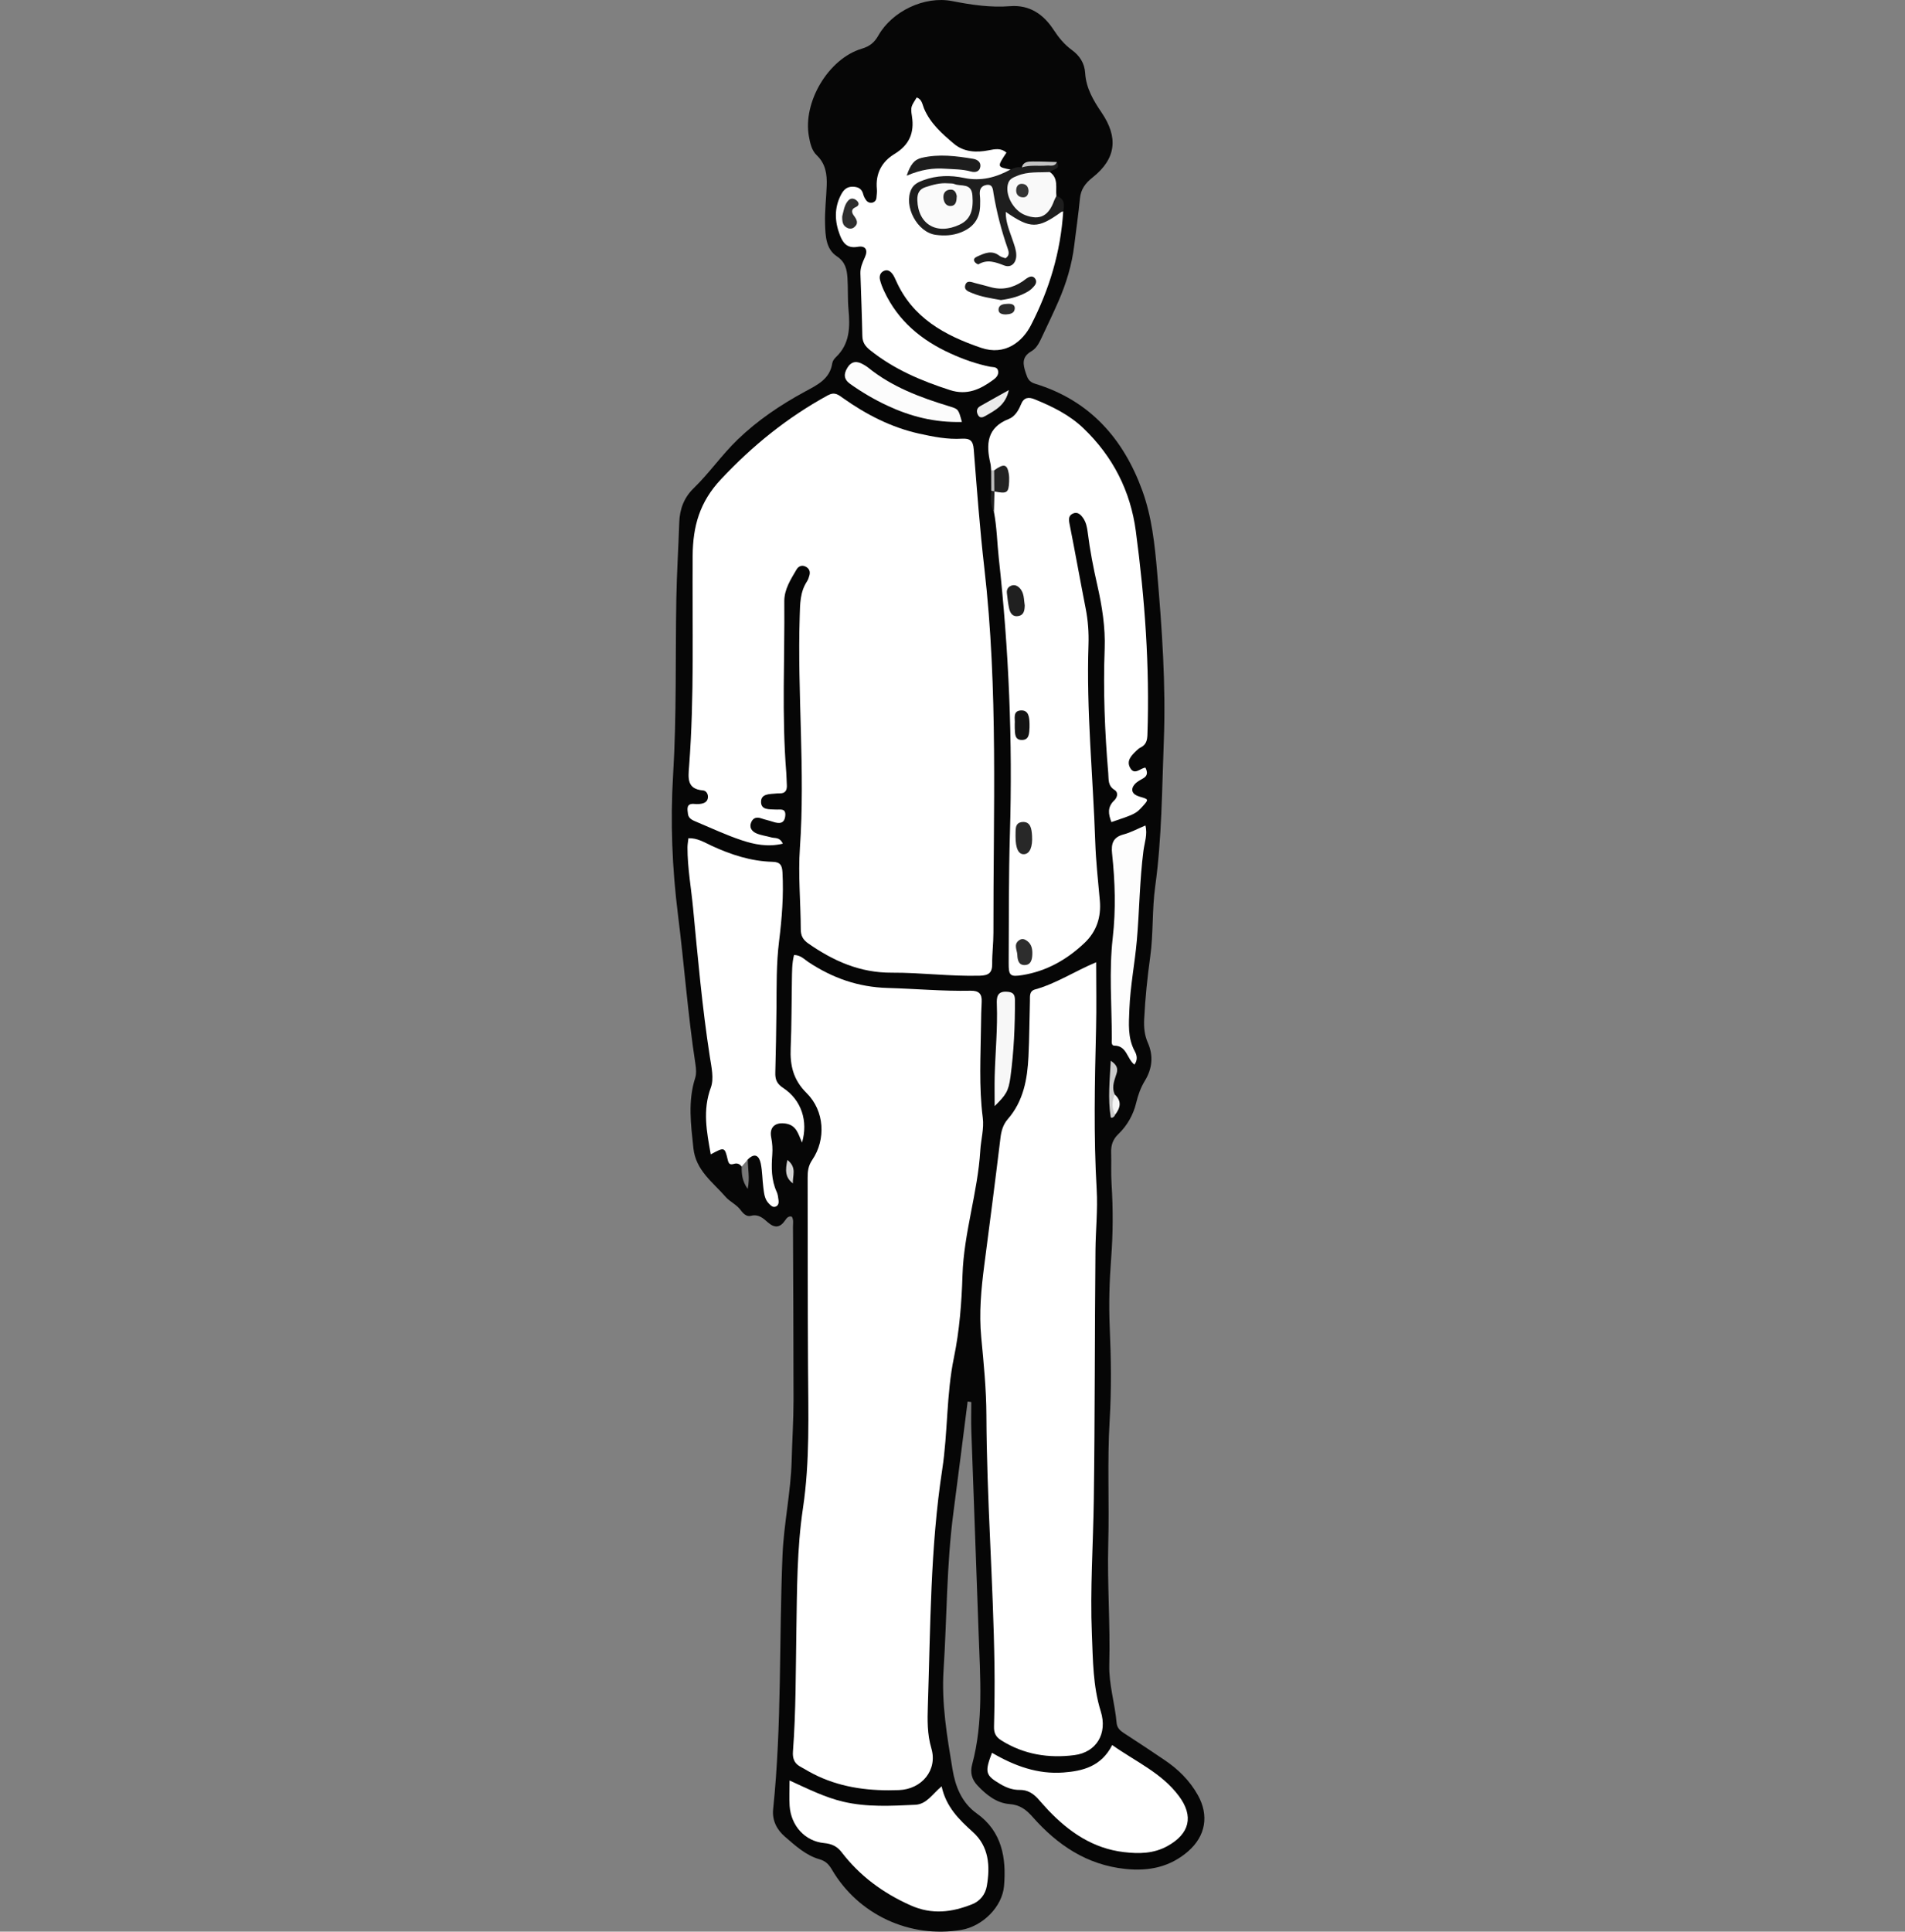 <?xml version="1.0" encoding="utf-8"?>
<!-- Generator: Adobe Illustrator 16.0.0, SVG Export Plug-In . SVG Version: 6.00 Build 0)  -->
<!DOCTYPE svg PUBLIC "-//W3C//DTD SVG 1.1//EN" "http://www.w3.org/Graphics/SVG/1.1/DTD/svg11.dtd">
<svg version="1.1" id="圖層_1" xmlns="http://www.w3.org/2000/svg" xmlns:xlink="http://www.w3.org/1999/xlink" x="0px" y="0px"
	 width="1100.12px" height="1115.322px" viewBox="0 0 1100.12 1115.322" enable-background="new 0 0 1100.12 1115.322"
	 xml:space="preserve">
<rect x="0" y="0" width="1100.12" height="1115.322" fill="#808080" stroke="none"/>
<g>
	<g>
		<path fill-rule="evenodd" clip-rule="evenodd" fill="#060606" d="M558.802,809.222c-2.738,21.411-5.415,42.83-8.23,64.231
			c-3.961,30.1-3.717,60.449-5.666,90.665c-1.259,19.521,2.019,38.49,5.154,57.445c1.6,9.67,5.151,19.2,14.067,25.551
			c14.479,10.313,17.067,25.585,15.699,41.793c-1.031,12.206-12.532,23.371-24.706,25.407c-29.759,4.976-59.426-8.758-74.695-34.802
			c-1.794-3.063-3.65-4.982-7.252-6.011c-7.867-2.244-13.907-7.872-19.899-13.028c-4.501-3.874-7.485-9.229-6.792-15.9
			c5.073-48.771,3.379-97.79,5.413-146.672c0.761-18.291,4.808-36.282,5.284-54.669c0.302-11.647,1.078-23.303,1.078-34.963
			c-0.001-33.331-0.18-66.662-0.322-99.992c-0.008-1.93,0.462-3.952-0.668-5.785c-2.094-0.578-3.066,0.997-3.971,2.286
			c-2.996,4.268-6.071,4.334-9.931,0.945c-2.664-2.338-5.375-4.886-9.735-3.712c-2.406,0.646-4.417-1.257-5.822-3.2
			c-2.368-3.276-6.393-5.008-8.707-7.674c-7.357-8.475-17.311-15.336-18.668-28.143c-1.443-13.62-3.286-27.094,1.019-40.565
			c0.771-2.412,0.561-5.314,0.165-7.893c-4.395-28.651-6.483-57.576-10.092-86.29c-3.388-26.96-4.455-53.857-2.822-80.734
			c2.067-33.99,1.277-67.956,1.871-101.93c0.257-14.655,1.214-29.296,1.688-43.95c0.249-7.702,2.762-14.333,8.31-19.716
			c9.077-8.81,16.235-19.28,25.408-28.119c11.695-11.269,24.823-20.054,38.911-27.708c7.003-3.805,14.365-7.146,15.744-16.394
			c0.182-1.217,1.086-2.521,2.019-3.401c8.216-7.75,8.271-17.52,7.339-27.727c-0.544-5.96-0.188-11.999-0.588-17.979
			c-0.331-4.922-1.111-9.264-6.166-12.611c-6.402-4.239-6.58-12.062-6.783-18.992c-0.213-7.286,0.708-14.599,0.958-21.906
			c0.221-6.452-0.612-12.521-5.722-17.398c-2.967-2.834-3.835-6.944-4.556-10.911c-3.594-19.793,11.244-44.891,30.5-50.644
			c4.633-1.384,7.321-3.588,9.612-7.637c7.9-13.964,26.591-23,42.604-19.868c11.133,2.178,22.147,3.834,33.487,2.945
			c11.222-0.881,19.234,4.685,25.03,13.537c2.979,4.548,6.23,8.55,10.6,11.746c4.503,3.292,7.361,7.601,7.704,13.38
			c0.511,8.612,4.785,15.867,9.406,22.64c9.799,14.363,8.616,26.701-5.106,37.575c-4.25,3.369-6.827,6.819-7.333,12.256
			c-0.832,8.937-2.193,17.822-3.251,26.739c-1.345,11.343-4.618,22.146-9.166,32.567c-2.928,6.709-6.097,13.315-9.221,19.937
			c-1.57,3.327-3.136,6.986-6.328,8.831c-5.797,3.35-4.985,7.507-3.242,12.772c1.037,3.135,1.881,4.973,5.375,6.039
			c31.468,9.605,50.947,31.653,61.866,61.697c5.474,15.063,7.185,31.042,8.557,47.032c2.792,32.548,5.113,65.093,3.848,97.793
			c-1.079,27.923-1.115,55.877-4.962,83.678c-1.865,13.479-1.014,27.28-2.903,40.839c-1.655,11.875-2.867,23.792-3.47,35.775
			c-0.24,4.747,0.165,9.252,2.104,13.646c3.351,7.589,2.561,15.012-1.698,21.979c-2.469,4.037-3.938,8.262-5.052,12.872
			c-1.658,6.86-5.201,13.053-10.324,17.982c-3.196,3.075-4.239,6.481-4.104,10.689c0.192,5.994-0.143,12.013,0.237,17.991
			c0.914,14.334,0.873,28.69-0.226,42.963c-1.025,13.331-1.404,26.659-0.824,39.953c0.784,17.949,1.033,35.777-0.055,53.782
			c-1.426,23.585-0.156,47.32-0.799,70.97c-0.633,23.336,1.213,46.624,0.592,69.946c-0.303,11.393,3.247,22.351,4.233,33.607
			c0.264,3.004,2.124,4.569,4.502,6.096c7.845,5.036,15.579,10.245,23.312,15.453c7.849,5.287,14.444,11.836,19.087,20.132
			c6.543,11.689,4.578,23.59-5.556,32.438c-10.426,9.105-22.683,11.654-36.327,10.212c-22.271-2.354-39.223-13.832-53.541-30.038
			c-3.665-4.148-7.253-6.966-13.296-7.413c-7.531-0.558-13.496-5.363-18.598-10.804c-3.139-3.345-4.288-7.308-3.03-11.987
			c6.699-24.899,4.652-50.264,3.771-75.548c-1.357-38.964-2.85-77.922-4.218-116.885c-0.198-5.632-0.028-11.276-0.028-16.915
			C560.205,809.421,559.504,809.321,558.802,809.222z"/>
		<path fill-rule="evenodd" clip-rule="evenodd" fill="#FFFFFF" d="M452.071,487.136c-8.681,2.073-16.52,0.439-23.972-2.053
			c-8.814-2.947-17.286-6.93-25.875-10.537c-2.133-0.896-4.56-1.82-4.913-4.5c-0.384-2.916-1.158-6.409,3.941-5.842
			c1.295,0.145,2.661,0.067,3.944-0.176c2.143-0.407,3.649-1.641,3.639-4.008c-0.009-1.869-1.185-3.504-2.839-3.635
			c-9.429-0.745-8.562-7.204-8.06-13.739c3.115-40.573,1.757-81.24,2.077-121.86c0.135-17.117,4.096-30.991,16.323-44.031
			c18.245-19.457,38.383-35.737,61.681-48.478c4.032-2.204,6.116-0.331,8.773,1.55c13.438,9.515,27.86,16.967,44.035,20.559
			c8.121,1.803,16.342,3.415,24.711,2.911c4.673-0.281,6.406,1.261,6.785,6.038c1.818,22.896,3.49,45.82,6.118,68.63
			c8.076,70.07,5.137,140.383,5.25,210.632c0.01,5.989-0.769,11.981-0.711,17.968c0.049,5.225-2.123,6.669-7.216,6.804
			c-17.016,0.449-33.929-1.834-50.876-1.749c-18.292,0.094-33.622-6.774-48.111-16.878c-3.013-2.101-4.323-4.399-4.335-8.184
			c-0.044-15.655-1.58-31.388-0.495-46.947c3.113-44.606-1.538-89.154-0.117-133.729c0.226-7.085,0.125-13.933,4.165-20.12
			c0.712-1.09,1.149-2.415,1.474-3.692c0.558-2.192-0.227-3.932-2.281-4.947c-2.218-1.097-4.147-0.074-5.166,1.665
			c-3.355,5.727-7.151,11.494-7.091,18.392c0.288,32.943-1.515,65.912,1.128,98.827c0.187,2.323,0.168,4.661,0.327,6.987
			c0.213,3.116-0.666,5.229-4.291,5.087c-0.663-0.025-1.333,0.034-1.996,0.1c-3.596,0.357-8.529,0.016-8.594,4.716
			c-0.067,4.979,4.838,4.288,8.463,4.531c2.359,0.158,5.895-0.988,5.531,3.428c-0.406,4.909-3.534,4.835-7.198,3.621
			c-2.198-0.728-4.483-1.195-6.67-1.952c-2.605-0.898-4.649-0.396-5.782,2.182c-1.377,3.134,0.391,5.341,2.94,6.455
			c2.707,1.185,5.775,1.522,8.65,2.349C447.513,484.106,450.225,483.172,452.071,487.136z"/>
		<path fill-rule="evenodd" clip-rule="evenodd" fill="#FFFFFF" d="M458.552,551.407c3.826,0.046,5.877,2.473,8.267,4.06
			c13.894,9.216,28.722,14.492,45.784,14.972c15.952,0.448,31.9,1.928,47.89,1.6c4.812-0.1,6.669,1.824,6.413,6.457
			c-0.238,4.323-0.322,8.657-0.372,12.988c-0.206,17.974-1.3,35.948,1.01,53.902c0.805,6.261-1.052,12.578-1.427,18.814
			c-1.464,24.305-9.513,47.577-10.284,72.017c-0.502,15.932-1.716,31.95-4.958,47.663c-4.395,21.298-3.468,43.16-6.742,64.525
			c-6.931,45.236-6.782,90.851-8.303,136.38c-0.275,8.238-0.419,16.432,2.024,24.719c3.713,12.597-5.615,23.586-18.676,24.077
			c-16.21,0.61-31.927-1.122-46.784-8.011c-3.609-1.674-7.053-3.718-10.516-5.69c-3.276-1.868-4.231-4.849-3.958-8.479
			c1.744-23.263,1.592-46.585,1.98-69.884c0.394-23.629,0.292-47.163,3.811-70.735c4.037-27.04,3.07-54.501,2.917-81.832
			c-0.201-36.321-0.157-72.643-0.221-108.964c-0.006-3.634,0.313-6.833,2.634-10.234c8.041-11.789,7.154-28.361-3.214-38.603
			c-7.731-7.637-9.649-15.983-9.213-26.056c0.562-12.977,0.46-25.981,0.701-38.973C457.405,561.231,457.295,556.303,458.552,551.407
			z"/>
		<path fill-rule="evenodd" clip-rule="evenodd" fill="#FFFFFF" d="M633.014,555.596c0,13.701,0.253,26.015-0.05,38.315
			c-0.764,30.989-1.45,61.965,0.357,92.945c0.681,11.66-0.593,23.313-0.703,34.964c-0.458,47.978-0.291,95.961-0.954,143.935
			c-0.358,25.973-2.207,51.952-1.113,77.916c0.625,14.864,0.571,29.854,5.124,44.448c3.996,12.809-2.468,23.632-15.251,25.28
			c-14.749,1.902-29.101-0.312-42.144-8.488c-3.305-2.071-4.334-4.309-4.245-8.017c0.278-11.657,0.429-23.326,0.264-34.985
			c-0.685-48.312-4.481-96.521-4.669-144.862c-0.059-14.958-1.559-29.939-2.975-44.856c-1.336-14.071-0.045-27.925,1.772-41.821
			c3.197-24.425,6.361-48.855,9.318-73.31c0.5-4.133,1.518-7.76,4.254-10.902c9.07-10.413,11.314-23.142,11.938-36.292
			c0.507-10.648,0.531-21.319,0.834-31.979c0.073-2.571-0.496-5.626,2.999-6.601C609.952,567.898,620.545,560.816,633.014,555.596z"
			/>
		<path fill-rule="evenodd" clip-rule="evenodd" fill="#FFFFFF" d="M572.372,271.565c-0.134-1.325-0.123-2.684-0.424-3.969
			c-2.611-11.155-2.044-20.756,10.719-25.726c3.333-1.298,5.558-4.89,6.914-8.309c1.69-4.262,4.498-4.42,7.995-2.99
			c10.198,4.172,20.001,8.943,28.119,16.72c17.018,16.305,27.16,36.236,30.239,59.393c5.187,38.993,8.068,78.167,6.692,117.564
			c-0.115,3.304-0.806,5.812-3.912,7.34c-0.88,0.433-1.676,1.107-2.389,1.794c-2.943,2.835-6.156,5.975-3.477,10.293
			c2.482,3.999,5.801-0.215,8.626-0.444c1.388,2.802,1.225,4.757-1.378,6.231c-1.714,0.971-3.59,1.944-4.832,3.397
			c-2.642,3.096-1.417,5.891,2.822,7.108c5.414,1.555,5.414,1.555,1.755,5.625c-3.756,4.178-4.493,4.553-18.01,9.07
			c-1.731-4.502-2.496-8.584,1.591-12.465c1.888-1.793,2.558-4.647,0.218-6.096c-3.985-2.468-3.331-6.083-3.632-9.652
			c-2.021-23.914-2.962-47.842-2.073-71.853c0.458-12.365-1.508-24.627-4.234-36.637c-2.289-10.083-4.271-20.183-5.537-30.428
			c-0.374-3.021-0.944-5.97-2.708-8.469c-1.367-1.936-3.183-3.742-5.833-2.547c-2.547,1.15-2.516,3.236-1.992,5.878
			c3.236,16.294,6.141,32.652,9.338,48.953c1.357,6.922,1.864,13.911,1.626,20.886c-1.295,38.034,2.621,75.883,3.896,113.825
			c0.38,11.303,1.633,22.582,2.647,33.857c0.861,9.577-1.862,17.912-8.793,24.492c-10.104,9.591-21.866,16.318-35.802,18.588
			c-7.205,1.173-8.091,0.365-8.044-6.972c0.16-24.991-0.035-49.995,0.722-74.969c1.608-53.044-0.624-105.893-6.417-158.626
			c-0.98-8.929-1.11-17.949-2.805-26.807c-1.511-3.199-0.436-6.594-0.75-9.875c-0.006-0.919,0.182-1.808,0.553-2.649
			c3.192-3.098,7.07-6.174,0.409-9.703C573.549,272.833,572.937,272.223,572.372,271.565z"/>
		<path fill-rule="evenodd" clip-rule="evenodd" fill="#FFFFFF" d="M613.993,122.165c-1.474,23.262-8.005,45.021-18.692,65.727
			c-4.792,9.284-14.795,17.688-28.738,12.934c-21.172-7.22-39.719-17.358-49.253-39.079c-0.532-1.213-1.107-2.449-1.893-3.504
			c-1.26-1.693-2.922-2.843-5.118-1.755c-2.104,1.042-2.583,3.09-2.105,5.106c0.529,2.236,1.424,4.417,2.397,6.512
			c7.982,17.193,21.573,28.402,38.51,36.075c7.307,3.311,14.799,5.984,22.672,7.564c1.844,0.37,4.313-0.091,4.661,2.635
			c0.281,2.207-1.164,3.716-2.843,4.945c-7.489,5.488-15.095,9.096-24.987,5.912c-16.63-5.353-32.407-12.043-46.171-23.091
			c-2.891-2.319-4.366-4.545-4.439-8.229c-0.237-11.986-0.728-23.967-1.115-35.95c-0.111-3.431,1.204-6.371,2.608-9.468
			c1.924-4.244,0.321-6.782-4.182-5.986c-6.247,1.104-8.614-2.417-10.333-6.916c-2.962-7.751-3.291-15.519,0.727-23.201
			c1.566-2.995,3.537-4.723,6.964-4.591c2.953,0.114,5.077,1.21,5.848,4.357c0.304,1.237,0.963,2.456,1.721,3.492
			c0.817,1.117,2.177,1.65,3.529,1.339c1.375-0.316,2.25-1.383,2.379-2.846c0.146-1.656,0.393-3.34,0.236-4.979
			c-0.85-8.917,2.809-15.791,10.184-20.264c8.507-5.162,11.59-12.123,10.064-21.848c-0.87-5.537-0.379-5.613,2.747-10.745
			c3.08,0.967,3.29,4.069,4.237,6.318c3.646,8.647,10.458,14.608,17.284,20.378c5.691,4.809,12.925,5.175,19.989,3.786
			c3.754-0.738,7.187-1.443,10.338,1.33c-5.466,8.244-5.466,8.244,2.31,9.77c1.56,5.147-3.188,7.353-5.674,7.006
			c-8.613-1.206-16.734,3.394-25.541,0.843c-6.298-1.826-12.507-0.67-18.251,4.726c-7.557,7.1-2.303,18.856,6.583,20.959
			c11.561,2.736,20.272-3.462,22.291-16.392c0.584-3.746-0.466-8.109,5.048-9.598c5.448-1.471,9.23-1.014,9.74,5.561
			c0.856,11.019,2.224,21.865,6.186,32.364c1.43,3.786,0.498,8.18-4.8,7.949c6.667-0.262,5.728-5.418,4.406-9.724
			c-1.552-5.049-3.203-10.095-4.625-15.179c-1.169-4.18,1.102-7.488,5.179-5.086c9.188,5.414,17.465,5.171,25.983-1.002
			C611.425,119.328,613.248,120.303,613.993,122.165z"/>
		<path fill-rule="evenodd" clip-rule="evenodd" fill="#FFFFFF" d="M428.307,673.589c-1.069-1.551-2.627-2.125-4.333-1.609
			c-2.522,0.761-3.178,0.047-3.788-2.592c-1.658-7.174-1.897-7.12-9.727-2.862c-2.348-13.109-4.8-25.444,0.039-38.569
			c1.903-5.161,0.346-11.881-0.564-17.746c-4.439-28.604-6.955-57.41-9.719-86.199c-1.112-11.576-3.216-23.058-3.197-34.737
			c0.003-1.605,0.32-3.211,0.542-5.282c5.182-0.192,9.204,2.405,13.235,4.274c11.289,5.233,22.913,9.033,35.416,9.342
			c4.458,0.11,5.445,2.138,5.663,6.122c0.731,13.354-0.335,26.608-1.976,39.812c-1.607,12.932-1.384,25.895-1.494,38.866
			c-0.104,12.312-0.365,24.623-0.674,36.931c-0.098,3.894,0.806,6.375,4.574,8.855c10.581,6.962,14.462,19.211,10.866,31.527
			c-2.125-4.679-3.045-9.899-9.224-10.943c-6.11-1.032-9.804,1.893-8.574,8.035c0.669,3.341,0.854,6.595,0.61,9.877
			c-0.543,7.363-0.619,14.602,2.564,21.528c0.675,1.468,0.839,3.203,1.054,4.839c0.176,1.331-0.033,2.79-1.325,3.474
			c-1.855,0.982-3.112-0.455-4.246-1.584c-2.544-2.532-2.78-5.976-3.21-9.24c-0.609-4.613-0.55-9.343-1.48-13.878
			c-0.919-4.488-3.447-6.417-7.466-2.364C430.499,670.679,432.435,674.757,428.307,673.589z"/>
		<path fill-rule="evenodd" clip-rule="evenodd" fill="#FFFFFF" d="M455.955,1028.047c11.127,5.081,20.603,9.791,30.948,12.232
			c13.785,3.251,27.727,2.438,41.652,1.788c6.588-0.307,9.837-6.169,15.219-10.66c2.543,11.799,9.97,19.136,17.984,26.322
			c9.405,8.432,10.125,19.797,8.1,31.347c-0.822,4.682-3.82,8.598-8.488,10.44c-11.743,4.637-23.107,6.17-35.58,0.593
			c-15.927-7.122-29.214-16.924-39.756-30.653c-2.57-3.346-5.638-4.849-10.073-5.273c-11.111-1.063-19.126-9.967-19.955-21.398
			C455.683,1038.286,455.955,1033.745,455.955,1028.047z"/>
		<path fill-rule="evenodd" clip-rule="evenodd" fill="#FFFFFF" d="M572.859,1012.054c13.07,7.634,26.475,12.479,41.237,11.375
			c11.21-0.838,21.873-3.458,28.188-15.857c13.363,9.49,28.496,16.025,38.503,29.418c8.721,11.67,6.254,21.769-6.525,28.88
			c-7.987,4.444-16.46,4.568-25.251,3.523c-17.878-2.122-31.582-11.592-43.61-24.156c-2.073-2.165-3.994-4.475-6.017-6.69
			c-2.803-3.074-6.122-5.132-10.45-5.059c-4.143,0.069-7.813-1.33-11.325-3.403C569.098,1025.062,568.547,1023.315,572.859,1012.054
			z"/>
		<path fill-rule="evenodd" clip-rule="evenodd" fill="#FDFDFD" d="M655.128,614.68c-4.354-3.259-4.324-10.922-11.639-10.931
			c-1.945-0.003-1.412-2.684-1.414-4.221c-0.034-19.333-1.665-38.854,0.512-57.939c1.878-16.473,1.352-32.5-0.364-48.696
			c-0.607-5.744,0.485-9.475,6.656-11.106c4.123-1.091,7.972-3.222,12.584-5.155c1.321,5.181-0.522,9.905-1.125,14.535
			c-2.232,17.206-2.307,34.554-3.821,51.805c-1.165,13.274-3.798,26.364-4.306,39.727c-0.319,8.379-1.09,16.581,3.146,24.358
			C656.549,609.241,657.138,611.951,655.128,614.68z"/>
		<path fill-rule="evenodd" clip-rule="evenodd" fill="#1E1E1E" d="M613.993,122.165c-0.329,0.045-0.739-0.021-0.977,0.151
			c-13.724,9.871-17.856,9.919-32.195,0.033c-0.116,6.021,2.253,11.116,3.973,16.31c0.946,2.858,2.088,5.659,2.1,8.677
			c0.018,4.529-2.935,7.472-6.958,5.947c-5.06-1.919-9.667-3.742-14.839-0.694c-0.376,0.222-1.908-0.765-2.314-1.51
			c-0.749-1.375-0.005-2.249,1.467-2.916c4.301-1.951,8.471-3.975,12.986-0.439c0.984,0.769,2.396,0.989,3.436,1.395
			c2.482-1.594,1.931-3.733,1.314-5.485c-3.653-10.38-6.365-20.975-8.216-31.826c-0.372-2.179-0.301-5.859-4.419-4.961
			c-3.284,0.716-3.786,3.197-3.464,6.157c0.214,1.976,0.179,3.991,0.114,5.984c-0.246,7.482-4.018,12.348-10.938,15.119
			c-4.819,1.931-9.747,2.161-14.722,1.486c-10.67-1.445-18.689-16.591-14.048-26.32c1.406-2.947,4.194-4.225,6.992-5.243
			c7.703-2.802,15.541-2.977,23.572-1.275c9.476,2.008,18.324-0.264,26.674-4.859c2.091-0.956,4.209-1.771,6.579-1.223
			c6.091-5.223,13.851,0.361,20.211-3.121c2.468,4.592-2.583,3.945-4.042,5.8c-1.466,5.337-5.829,4.977-9.728,4.437
			c-4.674-0.647-7.852,0.864-9.676,5.037c-1.293,2.959-1.29,6.127,1.69,8.044c3.812,2.454,8.014,3.13,12.344,0.985
			c3.064-1.518,4.441-6.373,9.148-4.636C614.991,114.607,614.7,118.294,613.993,122.165z"/>
		<path fill-rule="evenodd" clip-rule="evenodd" fill="#FCFCFC" d="M555.496,243.651c-15.798,0.399-29.686-3.196-43.063-9.444
			c-7.537-3.519-14.64-7.692-21.419-12.496c-3.804-2.696-3.88-5.735-1.634-9.382c2.482-4.032,5.697-3.952,9.333-1.803
			c0.855,0.505,1.737,0.995,2.503,1.618c13.915,11.325,30.333,17.377,47.197,22.518
			C553.502,236.213,553.483,236.278,555.496,243.651z"/>
		<path fill-rule="evenodd" clip-rule="evenodd" fill="#F7F7F7" d="M574.402,638.66c0-6.337-0.117-11.793,0.023-17.242
			c0.357-13.896,1.758-27.758,1.233-41.688c-0.143-3.785,0.133-7.432,5.691-7.122c3.268,0.183,4.748,1.154,4.767,4.633
			c0.076,14.925-0.603,29.817-2.584,44.595C582.412,630.185,580.837,632.287,574.402,638.66z"/>
		<path fill-rule="evenodd" clip-rule="evenodd" fill="#F9F9F9" d="M610.058,113.217c-0.442,0.883-0.981,1.731-1.312,2.653
			c-3.206,8.921-8.331,11.505-16.652,8.356c-7.074-2.677-12.126-12.316-9.796-18.66c0.915-2.486,3.14-3.21,5.291-4.102
			c6.034-2.5,12.417-1.802,18.691-2.115C611.389,102.924,609.531,108.396,610.058,113.217z"/>
		<path fill-rule="evenodd" clip-rule="evenodd" fill="#EAEAEA" d="M582.599,225.233c-1.928,8.849-7.96,11.693-13.518,14.923
			c-1.438,0.836-3.189,1.492-4.272-0.491c-1.071-1.959-0.893-3.928,1.221-5.144C571.074,231.62,576.178,228.823,582.599,225.233z"/>
		<path fill-rule="evenodd" clip-rule="evenodd" fill="#CBCBCB" d="M643.984,643.596c-0.418,1.483-2.395,2.404-2.571,1.298
			c-1.678-10.47-0.564-20.863,0.034-32.433c5.214,3.397,3.696,6.423,2.82,9.016c-1.187,3.51-2.139,6.883-0.521,10.468
			C644.42,635.816,643.982,639.711,643.984,643.596z"/>
		<path fill-rule="evenodd" clip-rule="evenodd" fill="#D1D1D1" d="M454.712,669.744c5.788,4.513,2.773,9.294,3.217,13.532
			C453.282,679.908,453.483,675.467,454.712,669.744z"/>
		<path fill-rule="evenodd" clip-rule="evenodd" fill="#767676" d="M428.307,673.589c1.189-1.374,2.377-2.749,3.566-4.124
			c-0.099,5.24,1.276,10.494-0.09,17.004C428.52,681.918,428.267,677.796,428.307,673.589z"/>
		<path fill-rule="evenodd" clip-rule="evenodd" fill="#C4C4C4" d="M610.321,93.551c-1.148,2.906-3.708,1.875-5.808,2.049
			c-4.797,0.397-9.689-0.474-14.403,1.071c0.872-3.414,3.729-3.406,6.33-3.428C601.066,93.204,605.694,93.434,610.321,93.551z"/>
		<path fill-rule="evenodd" clip-rule="evenodd" fill="#F5F5F5" d="M643.984,643.596c-2.087-3.843-1.838-7.733-0.237-11.651
			C647.926,635.745,647.058,639.647,643.984,643.596z"/>
		<path fill-rule="evenodd" clip-rule="evenodd" fill="#222222" d="M574.308,283.595c-0.104,4.009-0.206,8.018-0.31,12.026
			c-2.177-3.9-1.97-8.104-1.57-12.333C573.141,282.865,573.763,282.992,574.308,283.595z"/>
		<path fill-rule="evenodd" clip-rule="evenodd" fill="#BCBCBC" d="M574.308,283.595c-0.648,0.032-1.275-0.07-1.879-0.307
			c-0.02-3.908-0.038-7.815-0.057-11.723c0.582,0.061,1.166,0.06,1.749-0.002c4.731,4.025,4.54,8.087,0.092,12.182L574.308,283.595z
			"/>
		<path fill-rule="evenodd" clip-rule="evenodd" fill="#282828" d="M586.46,482.759c0.208-3.103-0.868-7.897,4.154-8.146
			c4.602-0.229,5.141,4.108,5.38,7.863c0.411,6.412-1.227,10.416-4.446,10.73C588.225,493.53,586.433,489.98,586.46,482.759z"/>
		<path fill-rule="evenodd" clip-rule="evenodd" fill="#202020" d="M591.773,349.542c-0.062,2.909-0.464,5.615-3.742,6.177
			c-3.331,0.571-4.711-1.823-5.301-4.538c-0.624-2.865-0.924-5.806-1.261-8.726c-0.201-1.745,0.399-3.256,2.048-4.086
			c2.044-1.031,3.87-0.352,5.324,1.16C591.575,342.377,591.211,346.178,591.773,349.542z"/>
		<path fill-rule="evenodd" clip-rule="evenodd" fill="#131313" d="M586.01,417.923c0.326-2.627-1.351-7.276,3.244-7.703
			c4.927-0.457,5.186,4.036,5.293,7.813c0.02,0.662,0.038,1.329-0.005,1.99c-0.215,3.304-0.017,7.371-4.673,7.219
			c-4.069-0.132-3.646-3.954-3.853-6.88C585.971,419.701,586.01,419.035,586.01,417.923z"/>
		<path fill-rule="evenodd" clip-rule="evenodd" fill="#222222" d="M574.212,283.745c-0.031-4.061-0.061-8.122-0.092-12.182
			c5.586-4.001,7.458-3.619,8.428,1.822c0.281,1.576,0.289,3.229,0.216,4.837C582.474,284.605,581.487,285.219,574.212,283.745z"/>
		<path fill-rule="evenodd" clip-rule="evenodd" fill="#2D2D2D" d="M596.169,550.925c-0.091,3.208-0.842,6.371-4.68,6.295
			c-3.318-0.064-3.885-3.127-3.997-5.876c-0.115-2.803-2.261-5.881,0.844-8.311c1.059-0.829,2.325-1.144,3.693-0.445
			C595.485,544.352,596.291,547.396,596.169,550.925z"/>
		<path fill-rule="evenodd" clip-rule="evenodd" fill="#1D1D1D" d="M523.591,101.439c2.211-6.479,4.333-9.294,8.75-10.323
			c9.945-2.318,19.783-1.049,29.615,0.578c2.458,0.407,4.624,1.877,4.163,4.64c-0.477,2.861-2.971,3.375-5.447,2.686
			c-4.858-1.353-9.833-1.271-14.788-1.606C538.955,96.945,532.213,97.782,523.591,101.439z"/>
		<path fill-rule="evenodd" clip-rule="evenodd" fill="#1B1B1B" d="M578.022,173.255c-5.646-1.043-11.231-1.797-16.438-3.97
			c-1.995-0.832-5.006-1.647-4.167-4.576c0.909-3.166,3.633-1.817,5.817-1.238c2.861,0.758,5.746,1.427,8.586,2.254
			c6.817,1.988,13.006,0.545,18.778-3.299c1.097-0.731,2.083-1.66,3.245-2.25c1.176-0.597,2.538-0.844,3.61,0.31
			c1.357,1.459,1.055,3.11-0.022,4.455c-1.01,1.261-2.253,2.453-3.63,3.282C588.926,171.162,583.514,172.518,578.022,173.255z"/>
		<path fill-rule="evenodd" clip-rule="evenodd" fill="#2E2E2E" d="M486.371,124.928c0.788-3.006,1.131-6.369,3.338-8.976
			c1.616-1.911,3.649-1.491,5.192-0.001c1.407,1.358,1.284,2.809-0.847,3.712c-2.487,1.053-2.357,2.945-1.011,4.76
			c1.706,2.298,3.012,4.523,0.228,6.813c-1.024,0.843-2.448,1.004-3.748,0.454C486.548,130.434,486.317,127.828,486.371,124.928z"/>
		<path fill-rule="evenodd" clip-rule="evenodd" fill="#2B2B2B" d="M580.863,181.56c-2.103-0.007-4.373-0.513-4.211-2.923
			c0.191-2.848,2.898-3.103,5.21-3.212c2.037-0.097,4.357,0.226,4.152,2.79C585.791,181.005,583.241,181.429,580.863,181.56z"/>
		<path fill-rule="evenodd" clip-rule="evenodd" fill="#FAFAFA" d="M547.267,105.845c1.323,0.123,2.774-0.06,3.946,0.427
			c3.778,1.567,9.752-0.885,10.35,6.554c0.697,8.658-1.127,13.895-7.324,16.841c-13.178,6.267-24.021-0.054-24.483-14.039
			c-0.132-3.954,1.149-6.444,4.803-7.606C538.679,106.713,542.842,105.487,547.267,105.845z"/>
		<path fill-rule="evenodd" clip-rule="evenodd" fill="#343434" d="M593.98,110.386c-0.188,2.343-1.271,3.848-3.776,3.52
			c-2.313-0.303-3.469-1.947-3.371-4.181c0.1-2.248,1.334-3.865,3.777-3.559C592.896,106.451,593.922,108.13,593.98,110.386z"/>
		<path fill-rule="evenodd" clip-rule="evenodd" fill="#262626" d="M552.528,113.153c-0.107,3.035-0.487,5.567-3.347,5.791
			c-2.719,0.213-4.054-1.987-4.331-4.42c-0.284-2.506,0.745-4.646,3.509-5.002C551.38,109.132,552.134,111.372,552.528,113.153z"/>
	</g>
</g>
</svg>
